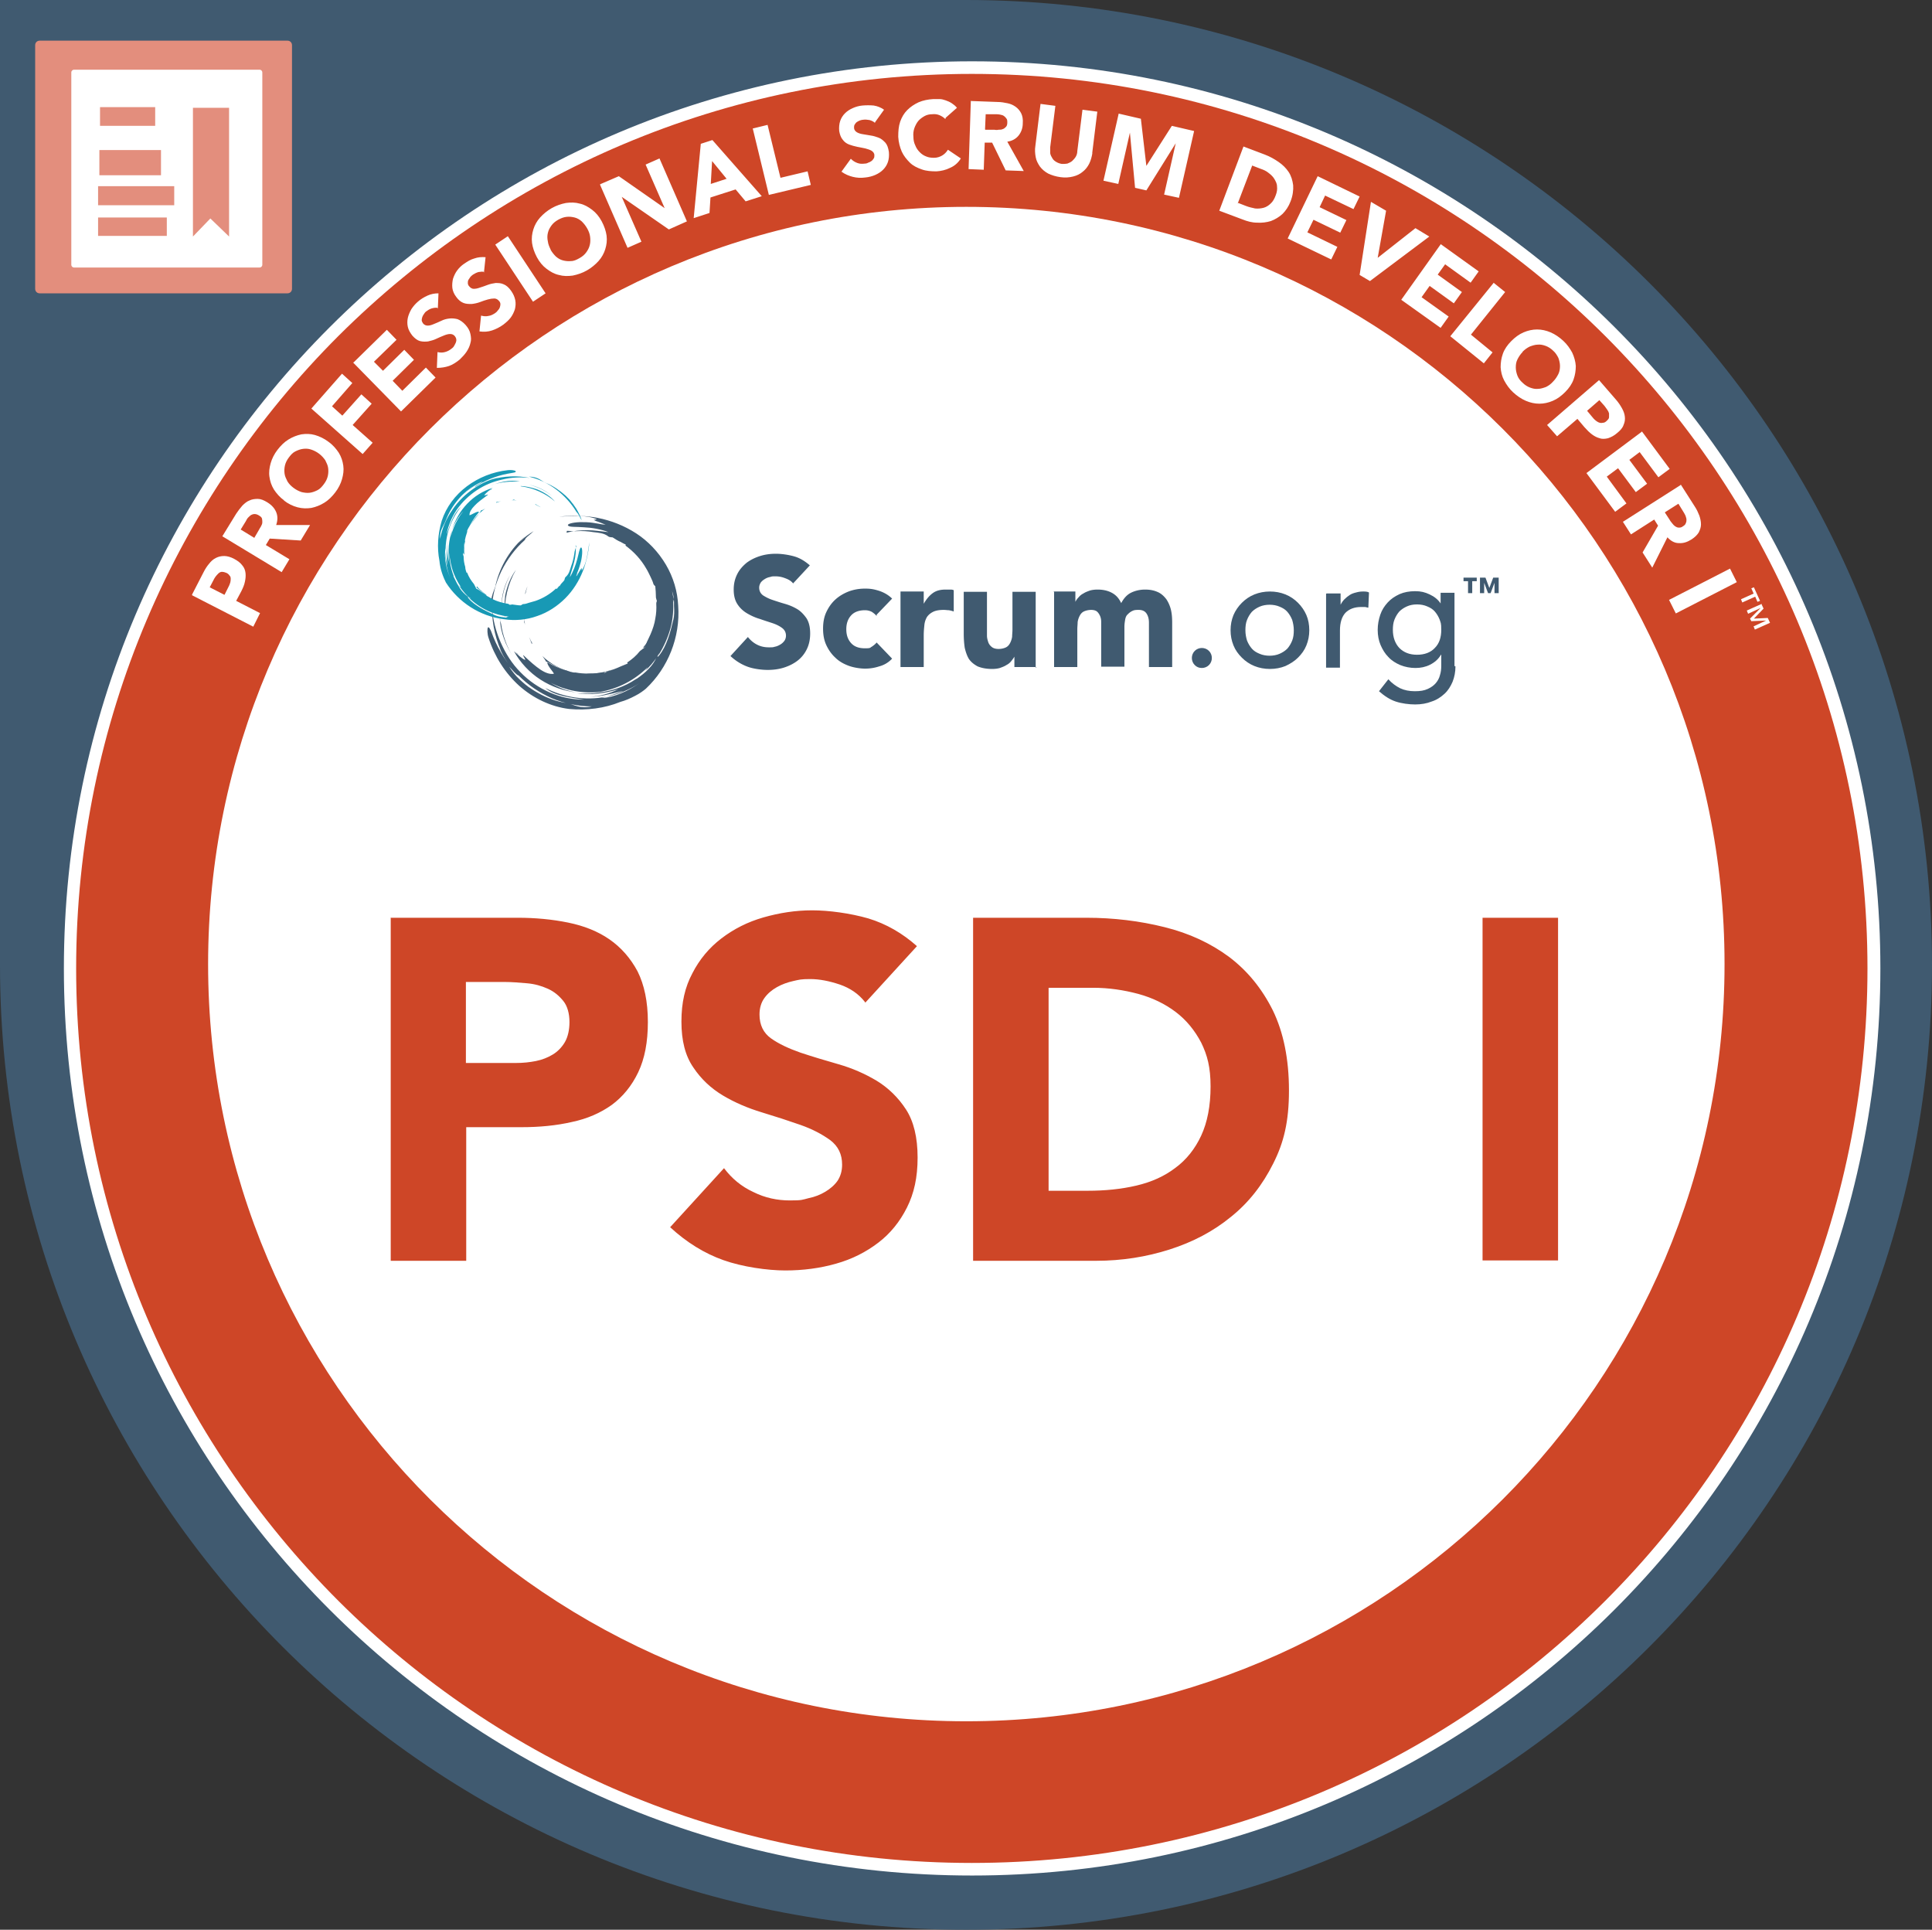 <svg id="b" xmlns="http://www.w3.org/2000/svg" viewBox="0 0 598.8 598"><rect x="0" y="0" width="598.8" height="598" fill="#333333" stroke="none"/><defs><style>.d{fill:#fff}.e{fill:#ce4627}.f{fill:#e38e7d}.g{fill:#405a70}.h{fill:#1899b5}</style></defs><g id="c"><path class="g" d="M299.4 0H0v299c0 165.1 134 299 299.4 299s299.4-133.9 299.4-299S464.8 0 299.4 0"/><path class="f" d="M89.1 90.9H12.3c-.8 0-1.4-.6-1.4-1.4V14c0-.8.6-1.4 1.4-1.4h76.8c.8 0 1.4.6 1.4 1.4v75.5c0 .8-.6 1.4-1.4 1.4"/><path class="d" d="M80.5 82.9H22.9c-.4 0-.8-.4-.8-.8V22.4c0-.4.4-.8.8-.8h57.6c.4 0 .8.4.8.8v59.7c0 .4-.4.8-.8.8"/><path class="f" d="M30.8 46.5h19.1v7.8H30.8zM30.4 57.7H54v5.9H30.4zM30.4 67.4h21.3v5.7H30.4zM71 73.3l-5.8-5.6-5.4 5.6V33.4H71v39.9z"/><path class="e" d="M580.8 300.1c0 154.2-125.2 279.2-279.6 279.2S21.6 454.3 21.6 300.1 146.8 21 301.2 21s279.6 125 279.6 279.2"/><path class="d" d="M580.8 300.1h-2c0 76.5-31.1 145.8-81.3 196-50.2 50.2-119.6 81.2-196.3 81.2-76.7 0-146-31-196.3-81.2-50.2-50.2-81.3-119.4-81.3-196 0-76.5 31.1-145.8 81.3-196C155.2 54 224.5 22.9 301.2 22.9c76.7 0 146 31 196.3 81.2 50.2 50.2 81.3 119.4 81.3 196h4c0-155.3-126-281.1-281.5-281.1S19.8 144.9 19.8 300.1c0 155.3 126 281.1 281.5 281.1s281.5-125.9 281.5-281.1h-2Z"/><path class="d" d="M534.5 298.8c0 129.6-105.2 234.6-235 234.6s-235-105.1-235-234.6 105.2-234.7 235-234.7 235 105.1 235 234.6M59.5 184.3l3.6-7c.5-1 1.1-1.9 1.7-2.6.6-.8 1.3-1.4 2.1-1.8.8-.4 1.6-.6 2.6-.6.9 0 2 .3 3.1.9 1.1.6 1.9 1.2 2.5 2 .6.7.9 1.5 1 2.4.1.9 0 1.8-.2 2.7-.2 1-.6 1.9-1.1 2.9l-1.6 3 7.4 3.8-2.1 4.2-18.9-9.7Zm10.1 0 1.4-2.8c.2-.4.3-.8.4-1.1.1-.4.1-.8.1-1.1 0-.4-.1-.7-.4-1-.2-.3-.5-.6-1-.8-.5-.2-.9-.3-1.3-.3s-.8.2-1.1.5c-.3.3-.6.6-.9 1-.3.4-.5.8-.7 1.2L65 182l4.5 2.3ZM68.9 166.2l4.3-7c.6-.9 1.2-1.7 1.9-2.5.7-.7 1.4-1.3 2.2-1.6.8-.4 1.7-.5 2.6-.5.9 0 1.9.4 3 1.1 1.3.8 2.2 1.8 2.7 3s.5 2.5 0 4h10.5l-2.9 4.8-9.6-.6-1.2 2 7.3 4.4-2.4 4-18.2-11Zm9.9.5 1.4-2.4c.2-.4.4-.7.7-1.2.2-.4.4-.8.4-1.2 0-.4 0-.8-.1-1.2-.1-.4-.5-.7-1-1-.5-.3-.9-.4-1.3-.4s-.7.1-1.1.3c-.3.2-.6.5-.9.8-.3.3-.5.7-.7 1.1l-1.6 2.6 4.1 2.5Z"/><path class="d" d="M88.1 155.1c-1.4-1-2.4-2.2-3.2-3.4-.8-1.3-1.2-2.6-1.4-4-.2-1.4 0-2.8.4-4.2.4-1.4 1.1-2.8 2.1-4.1 1-1.3 2.1-2.4 3.4-3.2 1.3-.8 2.6-1.3 4-1.6 1.4-.2 2.8-.2 4.2.2 1.4.4 2.9 1.1 4.2 2.1 1.4 1 2.4 2.2 3.2 3.4.8 1.3 1.2 2.6 1.4 4 .2 1.4 0 2.8-.4 4.2-.4 1.4-1.1 2.8-2.1 4.1-1 1.3-2.1 2.4-3.4 3.2-1.3.8-2.6 1.3-4 1.6-1.4.2-2.8.2-4.3-.2s-2.9-1.1-4.2-2.1Zm2.9-3.9c.8.6 1.6 1 2.5 1.3.9.2 1.7.3 2.5.2s1.6-.4 2.4-.8c.8-.4 1.4-1.1 2-1.9.6-.8 1-1.6 1.2-2.5.2-.9.2-1.7.1-2.5s-.5-1.6-.9-2.4c-.5-.7-1.1-1.4-1.9-2-.8-.6-1.6-1-2.5-1.3-.9-.3-1.7-.3-2.5-.2-.8.1-1.6.4-2.4.8-.8.4-1.4 1.1-2 1.9-.6.8-1 1.6-1.2 2.5s-.2 1.7-.1 2.5.5 1.6.9 2.4c.5.8 1.1 1.4 1.9 2ZM96.6 126.5l9.4-10.7 3.2 2.9-6.3 7.2 3.2 2.9 5.9-6.6 3.2 2.9-5.9 6.6 6.2 5.5-3.1 3.5-15.9-14.1ZM109.6 112.3l10.3-10.1 3 3.1-7 6.8 2.8 2.8 6.6-6.5 3 3.1-6.6 6.5 3 3.1 7.3-7.2 3 3.1-10.7 10.5-14.9-15.2ZM135.6 95.4c-.6-.1-1.2 0-1.9.2-.6.2-1.2.6-1.6.9-.3.2-.5.5-.7.8-.2.3-.4.6-.5.9-.1.3-.2.7-.2 1 0 .3.2.7.4 1 .4.5.9.7 1.5.7s1.2-.2 1.9-.5 1.5-.6 2.3-1c.8-.4 1.6-.6 2.5-.7.8-.1 1.7 0 2.5.2.8.3 1.7.9 2.5 1.8s1.3 1.8 1.5 2.8c.2 1 .3 1.9 0 2.8-.2.9-.6 1.8-1.2 2.7-.6.9-1.3 1.6-2.1 2.4-1.1.9-2.2 1.6-3.3 2-1.2.4-2.4.6-3.8.6l.2-4.9c.8.2 1.6.2 2.3 0 .8-.2 1.5-.6 2.1-1.1.3-.2.6-.5.8-.9s.4-.7.5-1c.1-.3.2-.7.1-1 0-.3-.2-.6-.4-.9-.4-.5-.9-.7-1.5-.7s-1.3.2-2 .5-1.5.6-2.3 1c-.8.4-1.7.6-2.5.8-.8.1-1.7.1-2.5-.1s-1.6-.8-2.4-1.7c-.7-.9-1.2-1.8-1.4-2.7s-.2-1.9 0-2.8c.2-.9.6-1.8 1.1-2.7.6-.9 1.2-1.6 2-2.3.9-.8 1.9-1.4 3-1.9s2.2-.7 3.4-.7l-.2 4.8ZM150.2 84.3c-.6-.2-1.2-.1-1.9 0-.7.2-1.2.5-1.7.8-.3.2-.5.4-.8.7l-.6.9c-.2.3-.2.7-.2 1 0 .3.1.7.4 1 .4.5.9.8 1.4.8.6 0 1.2-.1 2-.4.7-.2 1.5-.5 2.3-.8.8-.3 1.7-.5 2.5-.6.8 0 1.7 0 2.5.4.8.3 1.6 1 2.3 2 .7 1 1.1 1.9 1.3 2.9.2 1 .1 1.9-.1 2.8-.3.9-.7 1.8-1.3 2.6s-1.4 1.5-2.3 2.2c-1.1.8-2.3 1.4-3.5 1.8-1.2.4-2.5.5-3.9.3l.5-4.9c.8.2 1.5.3 2.3.1.8-.1 1.5-.5 2.1-.9.3-.2.6-.5.8-.8.3-.3.5-.6.6-.9.1-.3.2-.7.2-1 0-.3-.1-.7-.4-1-.4-.5-.9-.8-1.5-.8s-1.3.1-2 .3c-.8.2-1.6.5-2.4.8-.8.3-1.7.5-2.6.6-.9 0-1.7 0-2.5-.3s-1.6-.9-2.3-1.9c-.7-.9-1.1-1.9-1.2-2.8-.1-1 0-1.9.2-2.8.3-.9.7-1.8 1.3-2.6.6-.8 1.3-1.5 2.2-2.1 1-.7 2-1.3 3.1-1.6 1.1-.4 2.3-.5 3.5-.4l-.5 4.7ZM153.5 75.8l3.9-2.6 11.7 17.7-3.9 2.6-11.7-17.7ZM166.4 79.7c-.8-1.5-1.3-3-1.5-4.4-.2-1.5 0-2.9.4-4.2.4-1.3 1.1-2.6 2.1-3.7s2.2-2.1 3.6-2.9c1.4-.8 2.9-1.3 4.4-1.6 1.5-.2 2.9-.2 4.3.2 1.4.3 2.6 1 3.8 1.9 1.2.9 2.2 2.1 3 3.6.8 1.5 1.3 3 1.5 4.4.2 1.5 0 2.9-.4 4.2-.4 1.3-1.1 2.6-2.1 3.7s-2.2 2.1-3.6 2.9c-1.4.8-2.9 1.3-4.4 1.6-1.5.2-2.9.2-4.3-.2-1.4-.3-2.6-1-3.8-1.9s-2.2-2.1-3-3.6Zm4.2-2.4c.5.9 1.1 1.6 1.7 2.2.7.6 1.4 1 2.2 1.2.8.2 1.6.3 2.5.2.9 0 1.7-.4 2.6-.9.9-.5 1.6-1.1 2.1-1.8s.9-1.4 1.1-2.3c.2-.8.2-1.7.1-2.5-.1-.9-.4-1.7-.9-2.6-.5-.9-1.1-1.6-1.7-2.2-.7-.6-1.4-1-2.2-1.2-.8-.2-1.6-.3-2.5-.2-.9.1-1.7.4-2.6.9-.9.5-1.6 1.1-2.1 1.8s-.9 1.4-1.1 2.3c-.2.8-.2 1.7 0 2.6.1.9.5 1.8.9 2.6ZM186 57.1l5.8-2.5 14.2 9.9-5.9-13.5 4.3-1.9 8.5 19.5-5.6 2.5L192.7 61l6.1 13.9-4.3 1.9-8.5-19.5ZM217.1 44.6l3.7-1.2 15.3 17.4-5 1.6-3.1-3.7-7.8 2.5-.3 4.8-4.9 1.6 2.2-23Zm3.6 5.3-.4 7.1 4.9-1.6-4.5-5.5ZM233.4 39.8l4.5-1.1 4 16.4 8.4-2 1 4.2-13 3.1-5-20.6ZM271.2 38.1c-.4-.4-1-.7-1.7-.9-.7-.1-1.3-.2-1.9-.1-.3 0-.7.1-1 .2-.3.1-.7.3-1 .5-.3.2-.5.5-.7.8-.2.3-.2.7-.2 1 0 .6.4 1.1.9 1.4.5.3 1.2.5 1.9.6.8.1 1.6.3 2.4.4s1.7.4 2.5.7c.8.3 1.4.9 2 1.5.6.7.9 1.6 1.1 2.9.1 1.2 0 2.2-.3 3.1-.3.9-.8 1.7-1.5 2.4s-1.5 1.2-2.4 1.6-2 .7-3.1.8c-1.4.2-2.7.1-3.9-.2-1.2-.3-2.4-.8-3.5-1.6l2.9-4c.6.6 1.2 1 2 1.3.8.3 1.5.3 2.3.2.4 0 .8-.1 1.1-.3.4-.1.7-.3 1-.5.3-.2.5-.5.7-.8.2-.3.2-.6.2-1 0-.6-.4-1.1-.9-1.4-.5-.3-1.2-.5-1.9-.7-.8-.2-1.6-.3-2.5-.5-.9-.2-1.7-.4-2.5-.7-.8-.3-1.5-.8-2-1.5-.6-.7-.9-1.6-1.1-2.7-.1-1.1 0-2.2.3-3.1.3-.9.8-1.7 1.5-2.4s1.5-1.2 2.4-1.6c.9-.4 1.9-.7 3-.8 1.2-.1 2.4-.1 3.5 0 1.2.2 2.2.6 3.2 1.3l-2.8 3.9ZM293 36.9c-.5-.5-1.1-.9-1.8-1.2-.7-.3-1.5-.4-2.3-.3-.9 0-1.7.2-2.4.6-.7.4-1.4.9-1.9 1.5s-.9 1.4-1.2 2.2c-.3.9-.4 1.8-.3 2.7 0 1 .2 1.9.6 2.7.3.8.8 1.5 1.4 2.1.6.6 1.2 1 2 1.3.7.3 1.5.4 2.4.4 1 0 1.8-.3 2.5-.7.7-.4 1.3-1 1.8-1.8l4 2.7c-.8 1.3-1.9 2.3-3.3 2.9-1.4.7-2.8 1-4.2 1.1-1.7 0-3.2-.1-4.6-.6-1.4-.5-2.7-1.1-3.7-2.1s-1.9-2.1-2.5-3.4c-.6-1.4-1-2.9-1.1-4.6 0-1.7.1-3.2.6-4.7.5-1.4 1.2-2.6 2.2-3.6 1-1 2.2-1.8 3.5-2.4 1.4-.6 2.9-.9 4.6-1h1.9c.7 0 1.3.2 1.9.4s1.3.5 1.9.9 1.1.8 1.6 1.4l-3.5 3.1ZM301 31.3l8.2.3c1.1 0 2.1.2 3.1.4s1.8.6 2.5 1.1c.7.5 1.3 1.2 1.7 2 .4.8.6 1.9.5 3.1 0 1.5-.5 2.8-1.3 3.8s-2 1.7-3.5 1.9l5.1 9.1-5.6-.2-4.2-8.6h-2.3l-.3 8.4-4.7-.2.7-21.2Zm4.4 8.9h2.8c.4.1.9.1 1.3 0 .5 0 .9 0 1.3-.2.4-.1.7-.4 1-.7.3-.3.4-.8.4-1.3s0-1-.3-1.3c-.2-.3-.5-.6-.8-.8-.3-.2-.7-.3-1.2-.4s-.9-.1-1.3-.1h-3.1l-.2 4.7ZM338.6 47.3c-.2 1.2-.5 2.4-1 3.4s-1.2 1.9-2 2.5c-.8.7-1.8 1.2-3 1.5-1.2.3-2.5.4-3.9.2-1.5-.2-2.7-.6-3.8-1.1-1.1-.6-1.9-1.3-2.6-2.2-.6-.9-1.1-1.8-1.3-2.9-.2-1.1-.3-2.3-.1-3.5l1.6-13 4.6.6-1.6 12.8v1.9c.1.6.4 1.1.7 1.6s.7.8 1.2 1.1c.5.3 1.1.5 1.7.6.6 0 1.2 0 1.7-.1.5-.2 1-.4 1.5-.8.4-.4.8-.8 1.1-1.3.3-.5.5-1.1.5-1.8l1.6-12.8 4.6.6-1.6 13ZM346.7 35.2l6.9 1.6 1.7 14.6 7.9-12.4 6.9 1.6-4.7 20.7-4.6-1 3.6-15.9-9.1 14.6-3.5-.8-1.6-17.1-3.6 15.9-4.6-1 4.7-20.7ZM385.4 45.4l6.6 2.5c1.6.6 3 1.4 4.3 2.3 1.3.9 2.3 1.9 3.1 3.1.8 1.2 1.2 2.6 1.4 4.1.1 1.5-.1 3.2-.8 5-.6 1.6-1.5 2.9-2.5 3.9-1.1 1-2.3 1.7-3.6 2.2-1.3.4-2.8.6-4.3.5-1.5 0-3-.4-4.5-1l-7.2-2.7 7.5-19.9Zm-1.6 17.5 2.3.9c1 .4 2 .6 2.9.8.9.1 1.8 0 2.6-.2s1.6-.7 2.2-1.3c.7-.6 1.2-1.5 1.6-2.6.4-1 .5-1.9.4-2.7 0-.9-.4-1.6-.8-2.3-.4-.7-1-1.3-1.8-1.9-.7-.6-1.6-1-2.5-1.3l-2.6-1-4.5 11.8ZM408.4 54.6l13 6.3-1.9 3.9-8.8-4.2-1.7 3.6 8.3 4-1.9 3.9-8.3-4-1.9 3.9 9.3 4.5-1.9 3.9-13.5-6.5 9.2-19.1ZM425 62.6l4.6 2.7-2.6 14.6 11.7-9.2 4.3 2.6-18.4 13.8-3.2-1.9 3.5-22.6ZM446.6 75.7l11.7 8.4-2.5 3.5-7.9-5.7-2.3 3.2 7.5 5.4-2.5 3.5-7.5-5.4-2.5 3.5 8.4 6-2.5 3.5-12.2-8.7 12.3-17.3ZM462.9 87.6l3.6 2.9-10.6 13.2 6.7 5.5-2.7 3.4-10.4-8.4 13.4-16.5ZM468.4 105.7c1.2-1.2 2.4-2.1 3.8-2.7 1.4-.6 2.8-.9 4.2-.9 1.4 0 2.8.3 4.2.9 1.4.6 2.7 1.5 3.9 2.6 1.2 1.1 2.1 2.4 2.8 3.7.6 1.3 1 2.7 1.1 4.1 0 1.4-.2 2.8-.7 4.2-.5 1.4-1.4 2.7-2.6 3.9-1.2 1.2-2.4 2.1-3.8 2.7-1.4.6-2.8.9-4.2.9-1.4 0-2.8-.3-4.2-.9-1.4-.6-2.7-1.5-3.9-2.6-1.2-1.1-2.1-2.4-2.8-3.7-.7-1.3-1-2.7-1.1-4.1 0-1.4.2-2.8.7-4.2.5-1.4 1.4-2.7 2.6-3.9Zm3.5 3.4c-.7.7-1.2 1.5-1.6 2.3-.4.8-.5 1.6-.5 2.5 0 .8.2 1.7.5 2.5s.9 1.6 1.6 2.2c.7.7 1.5 1.2 2.3 1.5.8.3 1.6.5 2.5.4.8 0 1.7-.3 2.5-.6.8-.4 1.5-.9 2.2-1.7.7-.7 1.2-1.5 1.6-2.3.4-.8.5-1.7.5-2.5s-.2-1.7-.5-2.5c-.4-.8-.9-1.6-1.6-2.2-.7-.7-1.5-1.2-2.3-1.5-.8-.3-1.7-.5-2.5-.4-.8 0-1.7.3-2.5.6-.8.4-1.5.9-2.2 1.6ZM495.7 117.9l5.2 6c.7.8 1.3 1.7 1.8 2.6.5.9.8 1.7.9 2.6.1.9 0 1.7-.4 2.6-.3.9-1 1.7-2 2.5-.9.8-1.9 1.3-2.8 1.6-.9.2-1.8.3-2.6 0-.8-.2-1.6-.6-2.4-1.2-.8-.6-1.5-1.3-2.3-2.2l-2.2-2.6-6.3 5.4-3.1-3.5 16.1-13.9Zm-3.8 9.4 2 2.4c.3.3.6.6.9.8.3.2.6.4 1 .5.3.1.7.1 1.1 0 .4 0 .8-.3 1.1-.6.4-.4.7-.7.7-1.1v-1.2c-.1-.4-.3-.8-.6-1.2s-.6-.8-.8-1.1l-1.6-1.8-3.8 3.3ZM508.9 133.7l8.6 11.6-3.5 2.6-5.8-7.8-3.2 2.4 5.5 7.4-3.5 2.6-5.5-7.4-3.5 2.6 6.1 8.3-3.5 2.6-8.9-12 17-12.7ZM520.9 150.1l4.4 6.9c.6.9 1 1.8 1.4 2.8.3.9.5 1.8.5 2.7 0 .9-.3 1.7-.7 2.5-.5.8-1.2 1.5-2.3 2.2-1.3.8-2.5 1.2-3.9 1.1-1.3 0-2.5-.7-3.5-1.8l-4.7 9.4-3-4.7 4.8-8.3-1.2-1.9-7.2 4.6-2.5-3.9 17.9-11.4Zm-4.9 8.7 1.5 2.3c.2.4.5.7.8 1.1.3.4.6.7.9.9.3.2.7.4 1.1.4.4 0 .8 0 1.3-.4.5-.3.8-.6.9-1 .2-.4.2-.7.2-1.1 0-.4-.2-.8-.3-1.2-.2-.4-.4-.8-.6-1.1l-1.6-2.6-4.1 2.6ZM536.2 176.2l2.1 4.2-18.9 9.7-2.1-4.2 18.9-9.7ZM543.5 183.9l-.7-1.6.8-.3 1.9 4.2-.8.3-.7-1.6-4 1.8-.4-1 4-1.8Zm2.4 3.2.7 1.5-3 3.1 4.3-.2.7 1.5-4.7 2.1-.4-1 3.9-1.8-4.6.2-.4-.8 3.3-3.3-3.9 1.8-.4-1 4.7-2.1Z"/><path class="e" d="M121 284.4h39.5c5.5 0 10.7.5 15.6 1.5s9.2 2.7 12.8 5.2c3.6 2.5 6.5 5.8 8.7 9.9 2.1 4.2 3.2 9.4 3.2 15.7s-1 11.4-3 15.6c-2 4.2-4.8 7.6-8.2 10.1-3.5 2.5-7.6 4.3-12.4 5.3-4.8 1.1-10 1.6-15.6 1.6h-17.1v41.4h-23.4V284.5Zm23.4 45H160c2.1 0 4.1-.2 6.1-.6 2-.4 3.7-1.1 5.2-2 1.5-.9 2.8-2.2 3.8-3.9.9-1.6 1.4-3.7 1.4-6.2s-.6-4.9-1.9-6.5c-1.3-1.6-2.8-2.9-4.8-3.8-2-.9-4.1-1.5-6.5-1.7-2.4-.2-4.7-.4-6.9-.4h-12v25.2ZM268 310.4c-1.9-2.4-4.5-4.2-7.7-5.3-3.3-1.1-6.3-1.7-9.2-1.7s-3.4.2-5.2.6c-1.8.4-3.5 1-5.1 1.9-1.6.9-2.9 2-3.9 3.4s-1.5 3.1-1.5 5.1c0 3.2 1.2 5.7 3.6 7.4 2.4 1.7 5.4 3.1 9.1 4.4 3.6 1.2 7.6 2.4 11.8 3.6 4.2 1.2 8.1 2.9 11.8 5.1 3.6 2.2 6.7 5.2 9.1 8.9 2.4 3.7 3.6 8.7 3.6 14.9s-1.1 11.1-3.3 15.5c-2.2 4.4-5.2 8.1-8.9 10.9-3.8 2.9-8.1 5.1-13.1 6.5-4.9 1.4-10.2 2.1-15.7 2.1s-13.3-1.1-19.2-3.2c-5.9-2.1-11.4-5.5-16.5-10.2l16.7-18.3c2.4 3.2 5.4 5.7 9.1 7.4 3.6 1.8 7.4 2.6 11.3 2.6s3.8-.2 5.8-.7c2-.4 3.7-1.1 5.2-2 1.5-.9 2.8-2 3.8-3.4.9-1.4 1.4-3 1.4-5 0-3.2-1.2-5.7-3.7-7.6-2.5-1.8-5.5-3.4-9.2-4.7-3.7-1.3-7.7-2.6-12-3.9-4.3-1.3-8.3-3-12-5.2-3.7-2.2-6.8-5.1-9.2-8.7-2.5-3.6-3.7-8.3-3.7-14.2s1.1-10.7 3.4-15c2.2-4.3 5.2-7.9 9-10.8 3.8-2.9 8.1-5.1 13-6.5 4.9-1.4 9.9-2.2 15.1-2.2s11.8.9 17.4 2.5c5.6 1.7 10.6 4.6 15.1 8.6l-16 17.5ZM301.6 284.4h35.1c8.5 0 16.6 1 24.2 2.9 7.7 1.9 14.3 5 20 9.2 5.7 4.3 10.2 9.8 13.6 16.6 3.3 6.8 5 15.1 5 24.8s-1.6 16.2-4.9 22.7c-3.3 6.6-7.6 12.1-13.1 16.5-5.5 4.5-11.8 7.8-19 10.1-7.2 2.3-14.8 3.5-22.7 3.5h-38.2V284.5ZM325 369h12.1c5.4 0 10.4-.5 15.1-1.6 4.7-1.1 8.7-2.9 12.1-5.5 3.4-2.5 6.1-5.9 8-10 1.9-4.1 2.9-9.2 2.9-15.2s-1-9.7-2.9-13.6c-2-3.8-4.6-7-7.9-9.5-3.3-2.5-7.2-4.4-11.6-5.6-4.5-1.2-9.1-1.9-14-1.9H325v63ZM459.5 284.4h23.4v106.2h-23.4V284.4Z"/><path class="f" d="M31 33.2h17.1V39H31z"/><g><path class="g" d="M153.6 181.3c.7-3 1.9-5.9 3.5-8.5 1.6-2.6 3.6-4.9 5.8-6.7-1.7 1.5-3.3 3.2-4.6 5 1-1.4 2-2.6 3.2-3.6 1.2-1.1 2.4-2 3.9-2.9-.4.4-1 .9-1.6 1.4-.6.5-1.1 1-1.1 1.3-3 2.7-5.5 6-7.3 9.7-1.8 3.7-2.8 7.7-3 11.8-.4-1.6-.2-3 .1-4.1.3-1.2.8-2.2 1.1-3.2M173.7 161c-.8.2-1.5.5-2.3.8.8-.3 1.5-.6 2.3-.8M183.2 214.4c.8 0 1.7-.2 2.5-.3-.8.2-1.6.3-2.5.3M154.9 191.9l.4 1.4c.5 3.5 1.7 6.9 3.6 10.1-1-1.7-2-3.5-2.7-5.5-.7-1.9-1.2-4-1.2-6"/><path class="g" d="M155.4 188.1c0-3.5 1-7.1 2.7-9.9-1.6 2.9-2.5 6.3-2.7 9.9M200.5 199.5v-.4c.6-.9 1.2-2 1.7-3 0 .3 0 .6-.1.9-.3.6-.6.9-.8 1.2-.2.3-.5.7-.7 1.4M182.3 214.4h-1 1M199.7 200.7c-.1 0-.2-.1-.4 0l1.2-1.5v.2c-.1.4-.6.9-.7 1.4M187.7 208.2c-.4.1-.7.5-.8.6h-3.3c-.2 0-.6.1-.9.3-.2-.1-.5-.2-.7-.3 2.6 0 5.3-.4 8-1.4-.7.3-1.4.6-2.2.8"/><path class="g" d="M175.6 165.1c2-.6 4.3-.8 6.5-.8s4.4.4 6.5.6c-2.3-.9-5.2-1.4-7.6-1.5-2.4-.2-4.4 0-4.9-.5s1.2-1 3.7-1.1c1.2 0 2.6 0 3.9.2 1.3.2 2.5.4 3.5.6l-1-.4c.5.2 1 .4 1.5.4-.5-.2-1.3-.5-2-.8-.7-.2-1.4-.5-1.7-.7.3 0 .7-.1 1-.2-1.4-.6-3.5-1-5.7-1s-4.4.1-6 .2c3.8-.4 7.9-.4 12 .4s8.2 2.4 11.9 4.8c3.7 2.4 6.9 5.8 9.2 9.7 2.3 3.9 3.6 8.3 3.8 12.7.7 9.8-3.2 19.3-10 25.7-.7.6-1.9 1.5-3.3 2.2-1.5.8-3.1 1.5-4.6 1.9-4.9 2-10.4 2.7-15.9 2.2-5.7-.7-11.1-3.3-15.5-7.2-4.3-3.9-7.6-9-9.5-14.9-.4-1.2-.4-2.7-.2-3.1.1-.2.3-.2.6.3.3.4.6 1.3 1.1 2.6 1.8 4.4 4.4 8.5 7.8 11.9-.3 0-.9-.6-1.4-1.1-.5-.6-1.1-1.2-1.5-1.6 1 1.5 2 2.8 3.2 3.9 1.2 1.1 2.4 2.2 3.9 3.1-2-1.3-3.8-2.8-5.4-4.5 2 2.1 4.5 4.1 7.2 5.6 2.8 1.6 5.8 2.7 9 3.2 1.1.2 2.2.7 3.4 1 1.2.3 2.6.4 4.3 0-4.2 0-8.5-.9-12.3-2.5-3.9-1.7-7.4-4.1-10.4-7.1-2.7-2.6-4.6-5.5-6.1-8.8.5 1 1.1 2 1.5 2.9-2.4-4.7-3.6-9.8-3.6-14.9.3 3.6 1.2 7.2 2.7 10.6 1.5 3.4 3.5 6.6 6.1 9.2 2.6 2.7 5.7 4.8 9.1 6.3 3.4 1.5 7 2.2 10.6 2.2-2-.3-4.3-.6-6.4-1.1-2.2-.5-4.2-1.3-5.6-2.5 5.7 2.9 12.4 4 18.9 2.7l-1.4.4c2.1-.1 4.2-.7 6.1-1.5 2-.8 3.8-1.9 5.6-3.1l.9-.6-.9.6c-3.2 2.1-6.7 3.5-10.3 4.2 1.6-.5 3.3-1 5.3-1.8-1.1.2-2.7.7-4.3 1-2.1.5-4.2.8-6.3.8 3.3-.1 6.4-1 9-2.3-4.1 1.3-8.7 1.9-12.9 1.2 2.4.2 4.7.2 7.1-.2 3.9-.5 7.8-1.8 11.2-4.1l-.4.3c.3-.2.5-.4.8-.5 1.3-.9 2.6-1.9 3.7-3.1 1-1 1.8-2.2 2.4-3.5l.4-.6c-.2.4-.2.7.4 0 1.2-1.5 2-3.2 2.7-5.1.7-1.9 1.2-3.9 1.7-6 .3-1.1.3-2.6.2-4.3v-.9c0-.4 0-.7-.1-1.1 0-.9-.2-1.7-.5-2.5.2.8.3 1.7.5 2.5v1c0-.2-.1-.4-.2-.9.2 3 0 6-.8 8.9-.8 2.9-2.1 5.8-3.7 8.3.1-.4.3-.8.4-1.1-.2.6-.5 1.1-.8 1.6-1.1 1.6-2.4 3.2-3.9 4.5.4-.4.7-.9 1-1.3-2 2-4.3 3.7-6.8 5-2.5 1.3-5.2 2.2-8 2.7-5.3.6-10.7-.4-15.3-2.8 2.4 1.5 5.2 2.6 8.2 3-4-.4-8-1.8-11.4-4-3.4-2.2-6.3-5.3-8.2-8.8 1.1 1 2.5 2.4 3.5 2.7.1-.2-1.3-2.2-.3-1.2 1.9 1.8 3.5 3.2 5 4.2s2.9 1.5 4.1 1.3c.3 0-.7-1.1-1.3-2-.6-.9-1-1.8-.3-1.4 1.2.7 3.3 1.8 5.7 2.4.7.3 1.4.5 2.2.6h.5c2.7.5 5.2.3 6.7.2.5 0 1.1-.1 1.6-.2.3 0 .5 0 .8.1.3-.2.6-.4.9-.5 1.4-.4 2.7-.9 4-1.5.7-.3 1.5-.6 2.2-.9 0 0-.2-.1-.2-.3 1.5-1 2.8-2.1 3.9-3.5.6-.5 1.1-.9 1.6-1.2.2-1 1-2.4 1.7-4s1.3-3.4 1.5-4.9c.3-1.5.4-3.1.3-4.7 0-.3.1-.5.2-.8-.2-.4-.2-.8-.3-1 0-1.3-.1-2.4-.2-3.5-.1-.2-.5-.4-.6-.8-.2-.8-.6-1.5-.9-2.2-.4-.8-.8-1.7-1.3-2.5-1.6-2.8-3.8-5.2-6.4-7.1v-.4c-.5-.1-1.1-.6-1.5-.7h.2c-.7-.2-1.1-.5-1.5-.7-.4-.2-.7-.5-1.3-.8-.3 0-.6 0-.9-.1-.1 0-.3-.1-.4-.2-1.3-1-2.9-1.1-4.6-1.3-1.7-.3-3.4-.4-5.2-.3-1.4.1-2-.1-3-.1"/><path class="g" d="M202.4 195.7c.6-1.4 1.1-2.8 1.4-4.3-.2 1.6-.4 3.1-1.4 4.3M169.2 204.9c-.3-.5-.7-1.1-1.1-1.6 2.6 2.5 5.8 4.2 9.4 5.1-1.4-.2-3.1-.9-4.6-1.6-1.5-.7-2.7-1.5-3.7-1.8M200.5 199.3v-.2.2M160.2 202.5l-.2-.4c.6.9 1.3 1.8 2.1 2.6-.6-.6-1.3-1.4-1.8-2.3M156.6 191.2c-.3-2.2-.3-4.5 0-6.8.6-2.9 1.7-5.6 3.3-7.8-2.5 4.3-3.7 9.4-3.4 14.5M164.8 199.5c-.3-.7-.5-1.4-.8-2.1.3.7.6 1.3 1 2-.2 0-.2 0-.3.2M166.8 209.1l-.5-.4c.5.3 1 .6 1.6.8-.2 0-.7-.3-1-.4M162.5 192c0 .5.1 1.1.3 1.6-.1-.3-.3-.6-.4-.9 0-.2.2-.4.2-.7M162.8 183.7c.2-.7.4-1.4.7-2-.3.8-.5 1.7-.7 2.5v-.5"/><path class="h" d="M169.3 149.7c2.2.9 4.2 2.3 6 3.9 1.7 1.6 3.2 3.5 4.3 5.4-.9-1.5-2-3-3.2-4.2.9 1 1.6 1.9 2.3 3 .6 1 1.2 2.2 1.6 3.4-.3-.3-.5-.9-.8-1.4-.3-.5-.6-1-.8-1.1-1.6-2.7-3.8-5.1-6.3-7-2.5-1.9-5.5-3.3-8.5-4 1.3 0 2.3.3 3.1.7.8.4 1.5 1 2.3 1.3M181.8 168.1c0-.6-.2-1.2-.3-1.8.1.6.3 1.3.3 1.8M139.7 167.4c0 .6 0 1.3-.1 1.9 0-.6 0-1.3.1-1.9M161.1 149.2H160c-2.7 0-5.5.3-8.2 1.3 1.5-.5 3-1 4.6-1.3 1.6-.3 3.2-.3 4.7 0M163.9 150.2c2.7.5 5.2 1.8 7.2 3.5-2-1.6-4.5-2.9-7.2-3.5M148.5 182.8h.4c.6.6 1.3 1.2 2 1.7-.2 0-.4-.1-.6-.2-.4-.3-.6-.6-.8-.8-.2-.2-.5-.4-.9-.7M139.8 166.7v-.7c0 .2 0 .5-.1.7M147.7 182s.1-.2.1-.3c.3.4.7.7 1 1.1h-.2c-.3-.2-.6-.6-1-.8M143.8 171.8c0-.3-.3-.6-.3-.7.1-.8.3-1.6.4-2.5v-.8c.1-.2.2-.3.3-.5-.4 2-.5 4.1 0 6.3l-.3-1.8"/><path class="h" d="M178.4 168.9c.2 1.6 0 3.4-.4 5.1-.4 1.7-1 3.3-1.4 4.9 1-1.6 1.8-3.7 2.3-5.6.5-1.8.7-3.3 1.1-3.6.4-.3.6 1.1.3 3-.1.9-.4 2-.7 2.9-.3 1-.7 1.9-1 2.6.2-.4.2-.4.5-.7-.2.4-.5.7-.5 1.1.3-.3.6-.9.9-1.4.3-.5.6-1 .8-1.2v.8c.7-1 1.3-2.5 1.6-4.2.4-1.6.5-3.3.8-4.6-.3 3-.9 6.1-2.1 9.1-1.2 3-3 5.9-5.4 8.3-2.4 2.4-5.4 4.4-8.7 5.5-3.3 1.2-6.9 1.5-10.2 1-7.6-.9-14.2-5.3-18.1-11.4-.3-.6-.8-1.7-1.2-2.9-.4-1.2-.7-2.6-.8-3.8-.8-4.1-.5-8.3.7-12.4 1.4-4.3 4.2-8 7.8-10.7 3.6-2.7 8-4.5 12.7-5 .9-.1 2.1 0 2.4.3.2.1 0 .3-.3.4-.4.1-1.1.2-2.2.4-3.6.7-7.2 2.1-10.2 4.2.1-.2.5-.6 1.1-.9.5-.3 1.1-.6 1.4-.9-1.3.5-2.4 1.2-3.4 1.9s-2 1.5-3 2.5c1.3-1.3 2.7-2.5 4.2-3.5-1.9 1.2-3.8 2.8-5.4 4.7-1.6 1.9-2.9 4-3.8 6.4-.3.8-.8 1.6-1.2 2.5-.4.9-.7 1.9-.6 3.3.6-3.2 1.9-6.3 3.8-9 1.8-2.7 4.2-5 6.9-6.8 2.4-1.6 4.9-2.7 7.6-3.3-.8.2-1.7.5-2.4.7 3.9-1.1 8-1.3 11.9-.5-2.8-.3-5.7-.2-8.5.5-2.8.6-5.5 1.7-7.9 3.3-2.4 1.6-4.5 3.6-6.2 6-1.6 2.4-2.7 5-3.2 7.7.6-1.5 1.1-3.2 1.8-4.7.7-1.6 1.7-3 2.7-3.9-3.1 3.9-4.9 8.8-4.8 14v-1.1c-.3 1.6-.2 3.3.1 4.9.3 1.6.9 3.2 1.5 4.7.1.3.2.5.3.8l-.3-.8c-1.1-2.7-1.7-5.6-1.7-8.5.1 1.3.3 2.7.6 4.3 0-.9-.1-2.2-.1-3.4 0-1.7 0-3.3.3-4.9-.4 2.5-.2 5.1.4 7.2-.4-3.3-.2-6.9 1-10-.5 1.8-.8 3.6-.9 5.4-.2 3.1.2 6.2 1.4 9.1l-.2-.3c0 .2.2.4.3.7.5 1.1 1.1 2.2 1.8 3.3.6.9 1.4 1.7 2.3 2.4l.4.4c-.3-.2-.5-.2 0 .3.9 1.1 2.2 2 3.5 2.8 1.3.8 2.8 1.5 4.3 2.2.8.4 2 .7 3.2.8.3.1.5.1.7 0h2.8-2.8c.2-.1.4-.2.7-.2-2.3-.3-4.6-.9-6.7-1.9-2.1-1-4.1-2.4-5.8-4.1.3.1.6.4.8.4-.4-.3-.8-.5-1.1-.8-1.1-1.1-2-2.3-2.9-3.6.3.4.6.7.9.9-1.2-1.8-2.2-3.8-2.8-5.9-.6-2.1-.9-4.3-.9-6.5.3-4.1 1.9-8.1 4.4-11.2-1.5 1.6-2.7 3.6-3.5 5.8.9-3 2.5-5.8 4.7-8.1s4.9-4 7.9-4.9c-1 .7-2.2 1.6-2.6 2.3.1.1 1.8-.6.9 0-1.6 1.2-3 2.2-3.9 3.2-1 1-1.6 2-1.6 2.9 0 .2.9-.3 1.7-.7.8-.4 1.5-.5 1.1 0-.7.8-1.8 2.2-2.7 4-.3.5-.6 1-.8 1.5v.4c-.7 2-1 4-1.1 5.1v1.2c0 .2-.1.4-.2.6 0 .3.2.5.2.8 0 1.1.2 2.2.5 3.2 0 .6.2 1.2.4 1.8 0 0 .1-.2.2 0 .5 1.3 1.2 2.4 2.1 3.5.3.5.5 1 .7 1.4.8.3 1.7 1.1 2.8 1.9 1.1.8 2.4 1.5 3.5 1.9 1.1.4 2.3.7 3.5.9.2 0 .4.2.5.3.3 0 .6 0 .8-.1 1 .1 1.8.3 2.7.3.1 0 .4-.3.7-.4.6 0 1.3-.2 1.8-.4l2.1-.6c2.3-.8 4.5-2.1 6.3-3.8.1 0 .2 0 .3.1.2-.4.6-.7.8-1v.2c.3-.5.5-.8.7-1 .2-.2.5-.5.8-.9.1-.2.1-.4.2-.7 0 0 .1-.2.2-.3 1-.8 1.3-2 1.7-3.3.5-1.3.8-2.6 1-3.9.1-1.1.4-1.5.6-2.3"/><path class="h" d="M151.2 184.8c1 .7 2 1.3 3.1 1.7-1.2-.4-2.3-.8-3.1-1.7M149 158.2c.5-.1.9-.3 1.4-.6-2.3 1.6-4.1 3.8-5.2 6.4.4-1.1 1.2-2.2 2-3.2s1.6-1.9 1.9-2.6M148.7 182.8h.2-.2M152.2 151.7h.3c-.8.2-1.6.6-2.3 1.1.6-.4 1.3-.8 2-1.1M161.4 150.6c1.8.1 3.5.5 5.2 1.1 2.1.9 4 2.1 5.4 3.7-2.9-2.5-6.6-4.2-10.6-4.7M153.8 155.6c.6-.1 1.2-.2 1.7-.3-.6.1-1.1.3-1.7.5v-.2M146.2 155.7l.4-.4c-.3.3-.6.7-.8 1.1 0-.1.3-.5.5-.7M159.9 155h-1.3c.2 0 .5-.1.7-.2.1.1.3.2.5.3M166.2 156.4c.5.3 1 .5 1.4.8l-1.8-.9h.4"/></g><g><path class="g" d="M245.9 180.9c-.6-.8-1.4-1.3-2.5-1.7-1-.4-2-.6-3-.6s-1.1 0-1.7.2c-.6.1-1.1.3-1.6.6s-.9.6-1.3 1.1c-.3.5-.5 1-.5 1.6 0 1 .4 1.8 1.2 2.4.8.5 1.7 1 2.9 1.4 1.2.4 2.4.8 3.8 1.2 1.4.4 2.6.9 3.8 1.6 1.2.7 2.1 1.7 2.9 2.8.8 1.2 1.2 2.8 1.2 4.8s-.4 3.6-1.1 5c-.7 1.4-1.7 2.6-2.9 3.5-1.2.9-2.6 1.6-4.2 2.1s-3.3.7-5 .7-4.3-.3-6.2-1c-1.9-.7-3.7-1.8-5.3-3.3l5.4-5.9c.8 1 1.7 1.8 2.9 2.4 1.2.6 2.4.8 3.6.8s1.2 0 1.9-.2c.6-.1 1.2-.4 1.7-.7s.9-.7 1.2-1.1c.3-.4.5-1 .5-1.6 0-1-.4-1.8-1.2-2.4-.8-.6-1.8-1.1-3-1.5-1.2-.4-2.5-.8-3.9-1.3-1.4-.4-2.7-1-3.9-1.7-1.2-.7-2.2-1.6-3-2.8-.8-1.2-1.2-2.7-1.2-4.6s.4-3.4 1.1-4.8c.7-1.4 1.7-2.5 2.9-3.5 1.2-.9 2.6-1.6 4.2-2.1s3.2-.7 4.9-.7 3.8.3 5.6.8c1.8.5 3.4 1.5 4.9 2.8l-5.2 5.6ZM271.7 190.9c-.4-.5-.9-.9-1.5-1.3-.6-.3-1.3-.5-2.1-.5-1.8 0-3.3.5-4.3 1.6s-1.5 2.5-1.5 4.3.5 3.2 1.5 4.3c1 1.1 2.4 1.6 4.3 1.6s1.5-.2 2.1-.5c.6-.4 1.1-.8 1.5-1.3l4.8 5a8.3 8.3 0 0 1-4 2.4c-1.5.5-3 .7-4.4.7s-3.5-.3-5.1-.9c-1.6-.6-3-1.4-4.1-2.5-1.2-1.1-2.1-2.4-2.8-3.9-.7-1.5-1-3.2-1-5.1s.3-3.6 1-5.1c.7-1.5 1.6-2.8 2.8-3.9 1.2-1.1 2.6-1.9 4.1-2.5 1.6-.6 3.3-.9 5.1-.9s2.8.2 4.4.7c1.5.5 2.9 1.3 4 2.4l-4.8 5ZM279.1 183.3h7.2v3.8c.8-1.4 1.7-2.5 2.8-3.3s2.4-1.1 4-1.1h1.3c.4 0 .8 0 1.2.2v6.6c-.5-.2-1-.3-1.5-.4-.5 0-1-.1-1.6-.1-1.4 0-2.5.2-3.3.6-.8.4-1.4.9-1.9 1.6-.4.7-.7 1.5-.8 2.5-.1 1-.2 2-.2 3.2v9.8h-7.2v-23.5ZM321.3 206.7h-6.9v-3.2c-.3.5-.6.9-1 1.4-.4.5-.9.9-1.5 1.2-.6.4-1.2.6-2 .9-.7.2-1.5.3-2.4.3-1.8 0-3.3-.3-4.5-.8-1.1-.6-2-1.3-2.7-2.3-.6-1-1-2.2-1.3-3.5-.2-1.4-.3-2.8-.3-4.4v-12.9h7.2V197c0 .7.2 1.4.4 2 .2.6.6 1.1 1.1 1.5s1.2.6 2.1.6 1.7-.2 2.3-.5c.6-.3 1-.8 1.3-1.4.3-.6.5-1.2.6-1.9 0-.7.1-1.4.1-2.2v-11.7h7.2v23.5ZM326.4 183.3h6.9v3.2c.2-.4.5-.9 1-1.4.4-.5.9-.9 1.5-1.2.6-.4 1.2-.6 2-.9.7-.2 1.5-.3 2.4-.3 1.6 0 3.1.3 4.4 1 1.3.7 2.2 1.7 2.9 3.2.8-1.5 1.8-2.6 3-3.2 1.2-.6 2.7-1 4.4-1s2.9.3 4 .8 1.9 1.3 2.6 2.2c.6.9 1.1 2 1.4 3.2.3 1.2.4 2.6.4 4v13.8h-7.2V193c0-1.1-.2-2-.7-2.8-.5-.8-1.3-1.2-2.5-1.2s-1.5.1-2.1.4c-.6.3-1 .7-1.4 1.1s-.6 1-.7 1.7c-.1.6-.2 1.3-.2 2v12.4h-7.2v-13.9c0-.6-.1-1.2-.3-1.7-.2-.5-.5-1-.9-1.4-.4-.4-1.1-.6-1.9-.6s-1.7.2-2.3.5-1 .8-1.3 1.4c-.3.6-.5 1.2-.6 1.9 0 .7-.1 1.4-.1 2.2v11.7h-7.2v-23.5Z"/></g><g><path class="g" d="M372.5 207c-.9 0-1.6-.3-2.2-.9-.6-.6-.9-1.4-.9-2.2s.3-1.6.9-2.2c.6-.6 1.4-.9 2.2-.9s1.6.3 2.2.9c.6.6.9 1.4.9 2.2s-.3 1.6-.9 2.2c-.6.6-1.4.9-2.2.9ZM381.4 195.3c0-1.7.3-3.2.9-4.7.6-1.4 1.5-2.7 2.6-3.8 1.1-1.1 2.4-2 3.9-2.6 1.5-.6 3.1-.9 4.8-.9s3.3.3 4.8.9c1.5.6 2.8 1.5 3.9 2.6s2 2.4 2.6 3.8c.6 1.4.9 3 .9 4.7s-.3 3.2-.9 4.7c-.6 1.5-1.5 2.7-2.6 3.8-1.1 1.1-2.4 1.9-3.9 2.6-1.5.6-3.1.9-4.8.9s-3.3-.3-4.8-.9c-1.5-.6-2.8-1.5-3.9-2.6s-2-2.3-2.6-3.8c-.6-1.5-.9-3-.9-4.7Zm4.6 0c0 1.2.2 2.2.5 3.2.4 1 .9 1.8 1.5 2.5s1.4 1.2 2.4 1.6c.9.4 2 .6 3.1.6s2.2-.2 3.1-.6c.9-.4 1.7-.9 2.4-1.6.6-.7 1.1-1.5 1.5-2.5.4-1 .5-2.1.5-3.2s-.2-2.2-.5-3.2c-.4-1-.9-1.8-1.5-2.5s-1.4-1.2-2.4-1.6c-.9-.4-2-.6-3.1-.6s-2.2.2-3.1.6c-.9.4-1.7.9-2.4 1.6-.6.7-1.1 1.5-1.5 2.5-.4 1-.5 2.1-.5 3.2ZM411.2 183.9h4.3v3.5c.3-.6.7-1.2 1.2-1.7s1-.9 1.6-1.3c.6-.4 1.2-.6 2-.8.7-.2 1.4-.3 2.1-.3s1.4 0 1.9.3l-.2 4.7c-.4 0-.7-.2-1.1-.2h-1.1c-2.1 0-3.7.6-4.9 1.8-1.1 1.2-1.7 3-1.7 5.5v11.5H411V184Z"/></g><path class="g" d="M451.1 206.5c0 1.7-.3 3.3-.9 4.8-.6 1.4-1.4 2.7-2.5 3.7s-2.4 1.9-4 2.4c-1.5.6-3.2.9-5.1.9s-4.2-.3-6-.9c-1.8-.6-3.5-1.7-5.2-3.2l2.9-3.7c1.1 1.2 2.3 2.1 3.7 2.8 1.3.6 2.8.9 4.5.9s2.9-.2 4-.7c1.1-.5 1.9-1.1 2.5-1.8.6-.7 1.1-1.6 1.3-2.5.3-.9.4-1.9.4-2.9v-3.4h-.1c-.8 1.4-2 2.4-3.4 3.1-1.4.7-2.9 1-4.5 1s-3.2-.3-4.7-.9c-1.4-.6-2.7-1.4-3.7-2.5-1-1-1.8-2.3-2.4-3.7-.6-1.4-.9-3-.9-4.7s.3-3.2.8-4.7 1.3-2.7 2.3-3.8c1-1.1 2.2-1.9 3.7-2.6 1.4-.6 3-.9 4.8-.9s3 .3 4.5 1 2.6 1.6 3.4 2.8v-3.3h4.3v22.7Zm-11.9-19.2c-1.2 0-2.2.2-3.1.6-.9.4-1.7.9-2.4 1.6-.6.7-1.1 1.5-1.5 2.5-.4 1-.5 2.1-.5 3.2 0 2.3.7 4.2 2 5.6 1.4 1.4 3.2 2.1 5.5 2.1s4.2-.7 5.5-2.1c1.4-1.4 2-3.3 2-5.6s-.2-2.2-.5-3.2c-.4-1-.9-1.8-1.5-2.5s-1.4-1.2-2.4-1.6c-.9-.4-2-.6-3.1-.6ZM458.7 179h1.7l1.2 3.2 1.2-3.2h1.7v4.8h-1.3v-3.2l-1.2 3.2h-.8l-1.2-3.2v3.2h-1.3V179Zm-3.7 1.1h-1.4V179h4.1v1.1h-1.4v3.7H455v-3.7Z"/></g></svg>